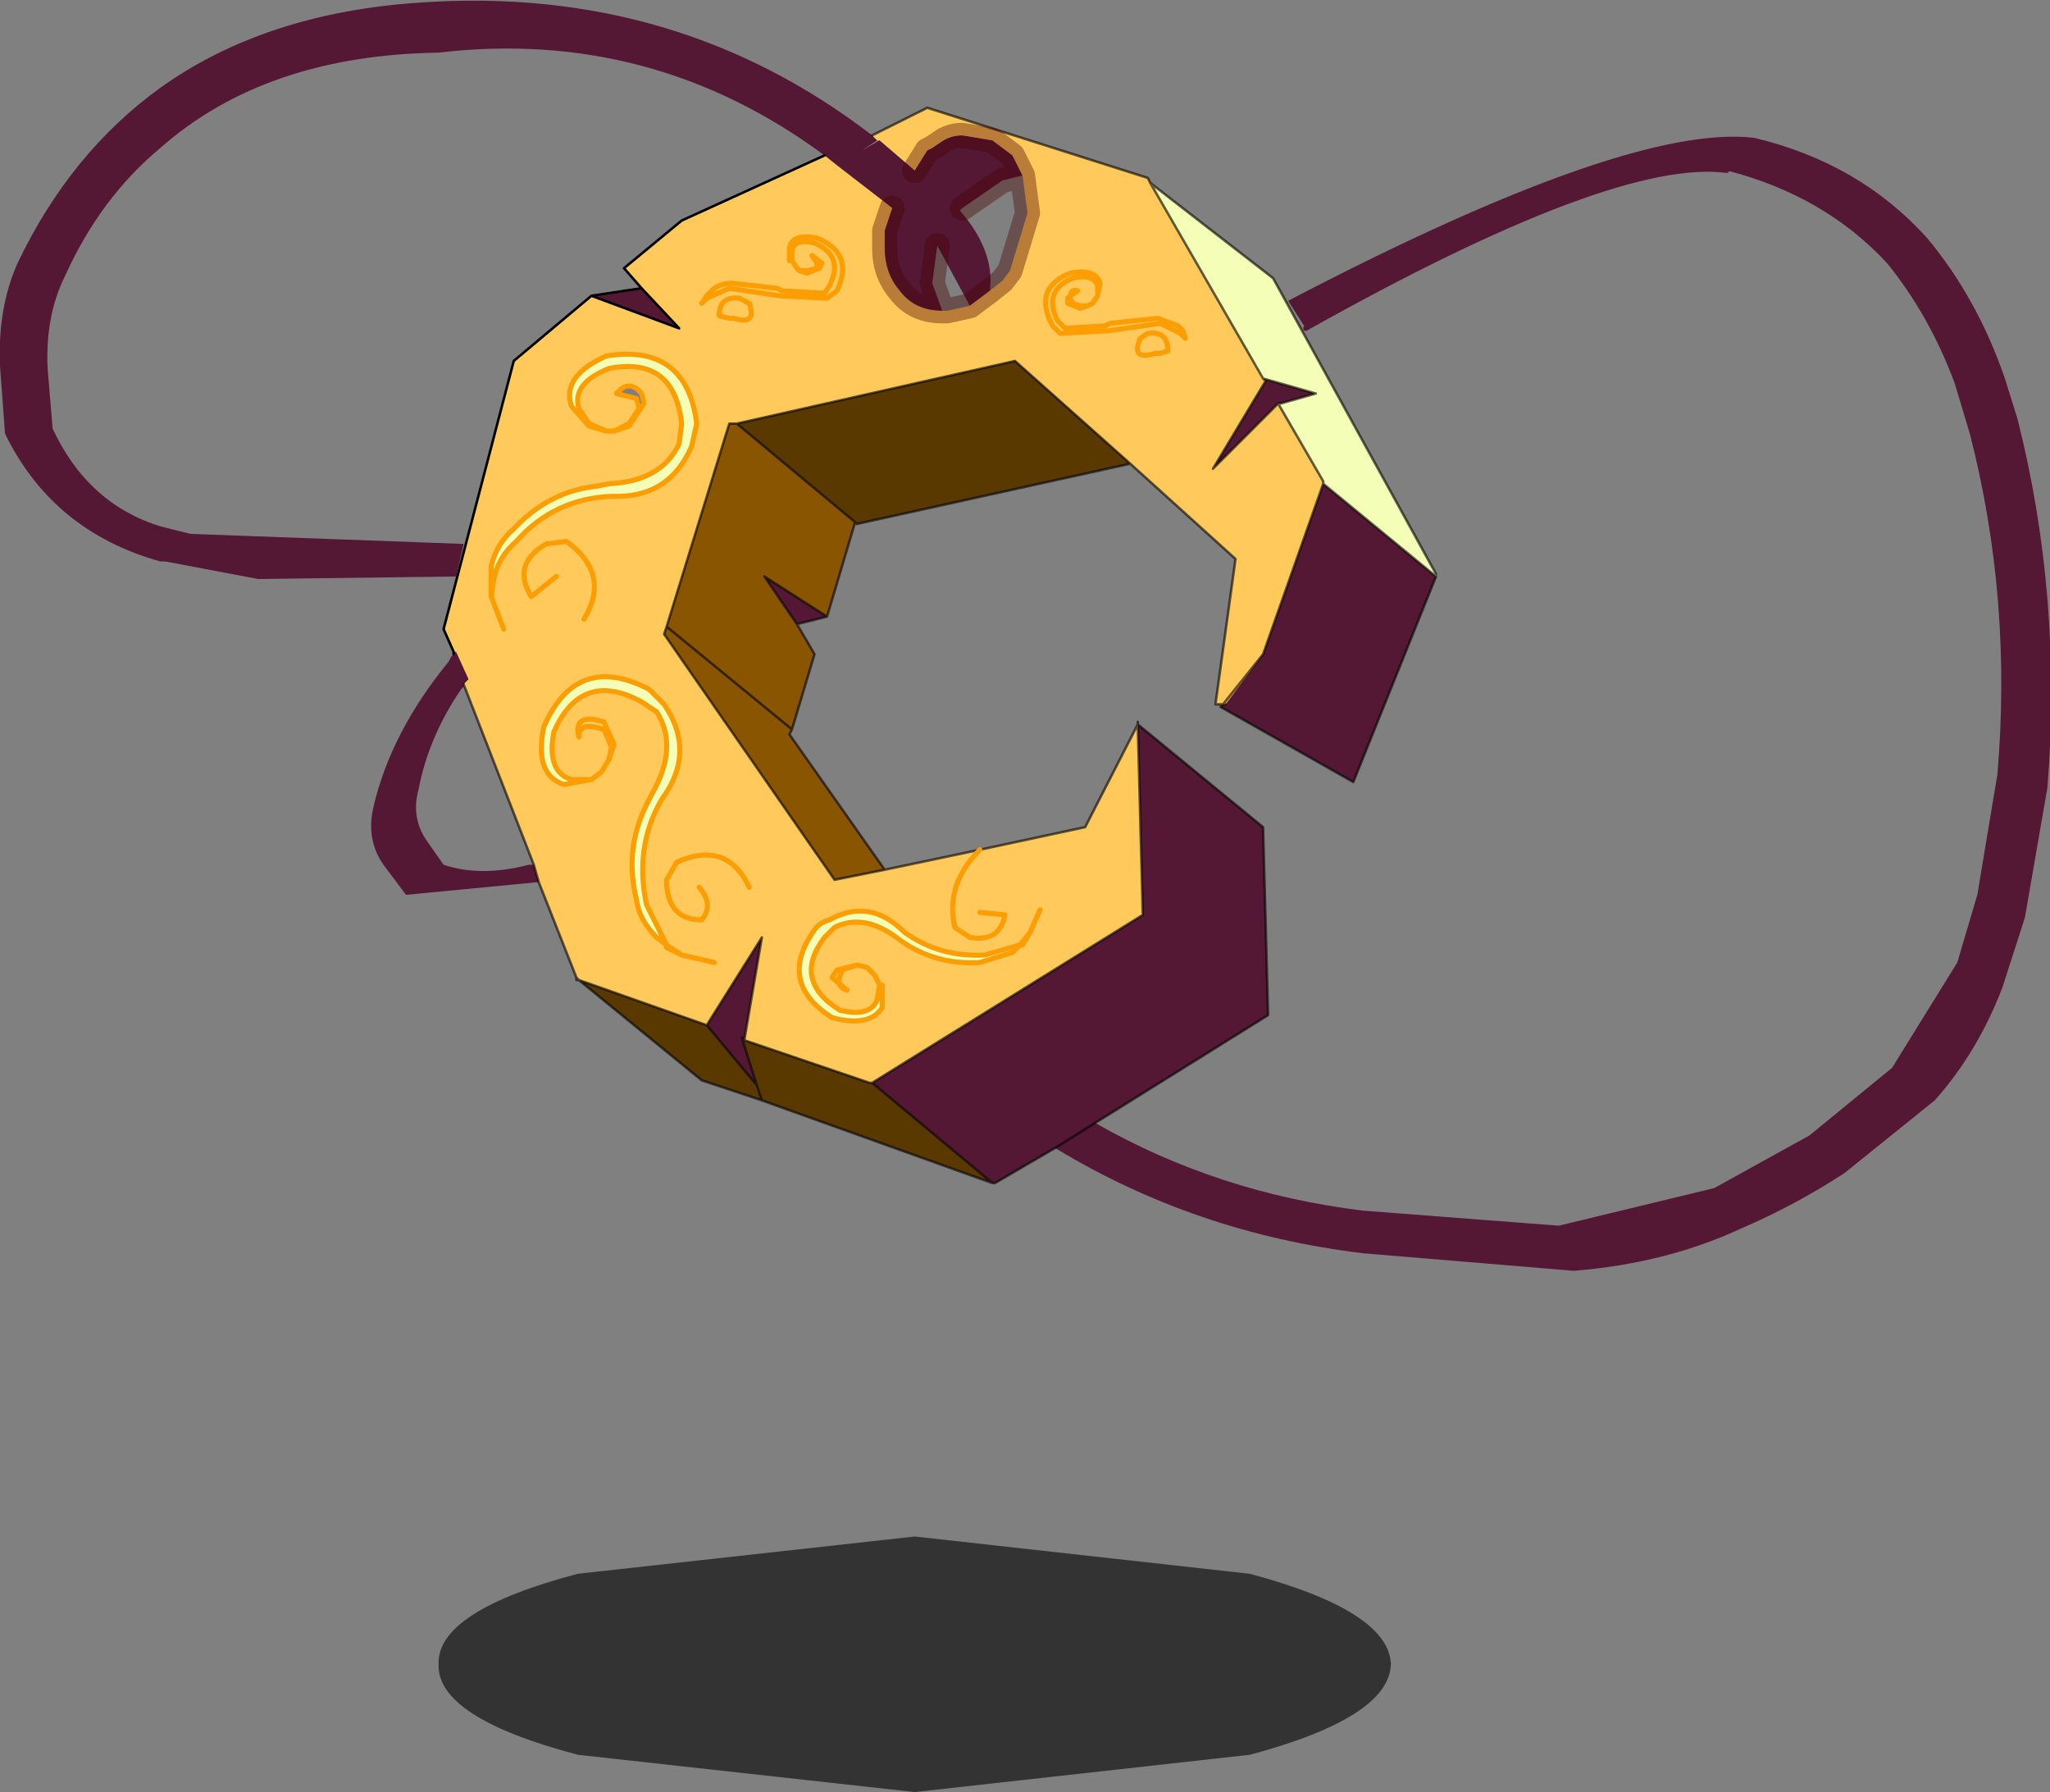 <?xml version="1.0"?>
<svg xmlns="http://www.w3.org/2000/svg" xmlns:xlink="http://www.w3.org/1999/xlink" width="40.9px" height="35.75px"><rect width="100%" height="100%" fill="#808080" stroke="none"/><g transform="matrix(1, 0, 0, 1, -1.9, -12.5)"><use xlink:href="#object-0" width="40.9" height="25.35" transform="matrix(1, 0, 0, 1, 1.9, 12.5)"/><use xlink:href="#object-1" width="25.3" height="4.8" transform="matrix(0.751, 0, 0, 1.062, 10.65, 43.15)"/></g><defs><g transform="matrix(1, 0, 0, 1, -1.9, -12.5)" id="object-0"><path fill-rule="evenodd" fill="#541834" stroke="none" d="M23.75 34.9Q26.2 36.3 29.1 36.65L33 36.95L36.1 36.2L38 35.15L39.65 33.8L40.95 31.7L41.35 30.35L41.75 27.95Q42.05 24.45 41.2 21.15L40.9 20.15Q40.4 18.8 39.55 17.75Q38.3 16.4 36.35 15.9Q34.1 15.6 27.95 19.05L27.6 18.5Q34.4 14.95 36.9 15.25Q39 15.75 40.35 17.25Q41.35 18.45 41.9 20.05L42.15 20.85Q43.05 24.4 42.75 28.2L42.3 30.8L41.85 32.2Q41.35 33.5 40.5 34.45L38.7 35.9Q37.7 36.55 36.65 37Q35.15 37.7 33.3 37.85L29.1 37.5Q25.75 37.1 22.95 35.4L23.75 34.9L22.95 35.4L21.75 36.1L21.7 36.1L19.3 34.1L24.7 30.75L24.6 26.95L27.1 29L27.2 32.75L23.75 34.9M20.15 15.9L20.4 15.5L20.5 15.45L20.65 15.35Q20.85 15.2 21.1 15.2L21.7 15.3L22.1 15.6L22.3 16L21.9 16.1L21.1 16.65L21.05 16.7Q21.75 17.5 21.65 18.3L21.25 18.6L20.6 17.4L20.5 18.15L20.7 18.7Q20.15 18.7 19.85 18.3Q19.55 17.95 19.55 17.45L19.55 17.1L19.7 16.65L18.6 15.8L18.35 15.6Q14.9 13.05 10.65 13.55Q7.2 13.6 5.1 15.45Q3.9 16.45 3.2 18Q2.8 18.8 2.85 19.85L2.95 21.05Q3.65 22.55 5.1 23L5.7 23.15L11.15 23.35L11 24L7.05 24.05L5.2 23.7L5.1 23.7Q2.95 23.1 2 21.15L1.9 19.8Q1.85 18.65 2.25 17.75Q3.3 15.55 5.1 14.25Q7.2 12.75 10.3 12.55Q15.4 12.2 19.3 15.2L19.4 15.3L19.1 15.5L19.45 15.3L20.15 15.9M30.55 24L28.9 28.1L26.25 26.6L26.3 26.55L26.35 26.55L27.1 25.55L28.3 22.15L30.55 24M18.4 24.8L17.8 24.95L17.15 24L18.4 24.8M27.1 20.05L28.15 20.35L27.45 20.55L27.4 20.55L26.1 21.85L27.15 20.1L27.1 20.05M13.7 18.4L14.7 18.25L15.45 19.05L13.7 18.4M11 25.5L11.25 26.05L11.15 26.15L11.15 26.2L11.1 26.25Q10.45 27.2 10.25 28.25Q10.1 28.8 10.4 29.25L10.75 29.75Q11.5 30 12.45 29.75L12.55 29.75L12.65 30.1L12.6 30.1L10 30.35L9.55 29.75Q9.2 29.25 9.35 28.6Q9.7 27.1 10.85 25.7L10.9 25.6L10.95 25.55L11 25.5M16 32.95L17.1 31.2L16.75 33.25L16.7 33.2L17 34.15L16 32.95"/><path fill-rule="evenodd" fill="#ffc95b" stroke="none" d="M22.3 16L22.1 15.6L21.7 15.3L21.1 15.2Q20.85 15.2 20.65 15.35L20.5 15.45L20.4 15.5L20.15 15.9L19.45 15.3L19.4 15.3L19.3 15.2L20.4 14.65L24.8 16.05L24.85 16.15L27.1 20.05L27.15 20.1L26.1 21.85L27.4 20.55L28.3 22.1L28.3 22.15L27.1 25.55L26.35 26.55L26.3 26.55L26.15 26.55L26.55 23.65L24.45 21.75L22.15 19.7L16.6 20.95L16.45 20.95L15.2 25L15.15 25.15L18.55 30.05L19.55 29.85L21.45 29.45L23.55 29L24.6 26.95L24.7 30.75L19.3 34.1L19.25 34.1L16.75 33.25L17.1 31.2L16 32.95L13.45 32.05L13.4 32L12.65 30.1L12.55 29.75L11.15 26.15L11.25 26.05L11 25.5L10.95 25.5L10.75 25.05L12.15 19.7L13.7 18.4L15.45 19.05L14.7 18.25L14.35 17.85L15.5 16.9L18.35 15.6L18.6 15.8L19.7 16.65L19.55 17.1L19.55 17.45Q19.55 17.95 19.85 18.3Q20.15 18.7 20.7 18.7L20.8 18.7L21.25 18.6L21.65 18.3L21.9 18.1L22.05 17.9L22.4 16.75L22.3 16M23.2 18.55L23.2 18.45L23.4 18.3Q23.25 18.25 23.25 18.45L23.3 18.55L23.45 18.6L23.6 18.6L23.45 18.65L23.2 18.55L23.45 18.65L23.6 18.6L23.45 18.6L23.3 18.55L23.25 18.45Q23.25 18.25 23.4 18.3L23.2 18.45L23.2 18.55M23.6 18.6L23.7 18.55L23.8 18.4L23.8 18.2Q23.7 17.95 23.3 18.05Q22.7 18.3 23 18.9L23.15 19.05L23.95 19L24.05 18.95L25 18.85L25.4 19L25.5 19.1L25.55 19.25L25.45 19.15L25.05 18.95L24 19.1L23.05 19.15L22.9 19Q22.5 18.25 23.25 17.95Q23.75 17.85 23.85 18.15L23.8 18.4L23.7 18.55L23.8 18.4L23.85 18.15Q23.75 17.85 23.25 17.95Q22.5 18.25 22.9 19L23.05 19.15L24 19.1L25.05 18.95L25.45 19.15L25.55 19.25L25.5 19.1L25.4 19L25 18.85L24.05 18.95L23.95 19L23.15 19.05L23 18.9Q22.7 18.3 23.3 18.05Q23.7 17.95 23.8 18.2L23.8 18.4L23.7 18.55L23.6 18.6M24.65 19.25Q24.45 19.7 24.95 19.55L25.05 19.55L25.2 19.5Q25.2 19.1 24.8 19.15L24.65 19.25L24.8 19.15Q25.2 19.1 25.2 19.5L25.05 19.55L24.95 19.55Q24.45 19.7 24.65 19.25M17.8 17.85L17.7 17.7L17.7 17.5Q17.75 17.25 18.15 17.35Q18.75 17.6 18.45 18.2L18.35 18.35L17.5 18.3L17.4 18.25L16.5 18.15Q16.25 18.15 16.1 18.3L16 18.4L15.9 18.55L16 18.45L16.45 18.25L17.45 18.4L18.4 18.45L18.6 18.3Q18.95 17.55 18.2 17.25Q17.7 17.15 17.65 17.45L17.65 17.7L17.7 17.7L17.8 17.85L17.85 17.9L18 17.95L18.25 17.85L18.3 17.75L18.1 17.6L18.2 17.75L18.2 17.85L18 17.9L17.85 17.9L18 17.9L18.2 17.85L18.2 17.75L18.1 17.6L18.3 17.75L18.25 17.85L18 17.95L17.85 17.9L17.8 17.85L17.7 17.7L17.65 17.7L17.65 17.45Q17.7 17.15 18.2 17.25Q18.95 17.55 18.6 18.3L18.4 18.45L17.45 18.4L16.45 18.25L16 18.45L15.9 18.55L16 18.4L16.1 18.3Q16.25 18.15 16.5 18.15L17.4 18.25L17.5 18.3L18.35 18.35L18.45 18.2Q18.75 17.6 18.15 17.35Q17.75 17.25 17.7 17.5L17.7 17.7L17.8 17.85M16.65 18.45L16.85 18.55Q17 19 16.55 18.85L16.45 18.85L16.25 18.8Q16.25 18.4 16.65 18.45Q16.25 18.4 16.25 18.8L16.45 18.85L16.55 18.85Q17 19 16.85 18.55L16.65 18.45M13.65 20.95L13.45 20.65Q13.3 20.15 14.05 19.85Q15.35 19.6 15.5 20.95L15.45 21.35Q15.1 22.1 14.05 22.15L13.8 22.2Q12.85 22.3 12.15 23.05Q11.8 23.35 11.7 23.8L11.7 24.1L11.7 24.4L11.75 24.05Q11.85 23.6 12.2 23.3Q12.95 22.45 14.1 22.4Q15.25 22.45 15.7 21.4L15.8 20.95Q15.6 19.35 14 19.6Q13.1 20 13.3 20.6L13.65 21L14 21.1L13.65 20.95M14.15 21.1L14 21.1L14.15 21.1L14.45 21L14.75 20.55L14.7 20.35Q14.45 20.05 14.2 20.35L14.6 20.45L14.65 20.65L14.45 20.95L14.15 21.1M11.95 25.05L11.7 24.4L11.95 25.05M13 24L12.5 24.4Q12.1 23.75 12.8 23.35L13.2 23.3Q14.1 23.95 13.55 24.85Q14.1 23.95 13.2 23.3L12.8 23.35Q12.1 23.75 12.5 24.4L13 24M15.85 30.2Q16.15 30.55 15.9 30.85Q15.2 30.85 15.2 30.05L15.4 29.7Q16.4 29.25 16.85 30.2Q16.4 29.25 15.4 29.7L15.2 30.05Q15.2 30.85 15.9 30.85Q16.15 30.55 15.85 30.2M14.05 27.65L14.15 27.35L13.95 26.9L13.75 26.85Q13.35 26.8 13.45 27.2Q13.45 26.95 13.75 27L13.95 27.05L14.1 27.4L14.05 27.65L13.9 27.9L13.7 28.05L13.9 27.9L14.05 27.65L14.1 27.4L13.95 27.05L13.75 27Q13.45 26.95 13.45 27.2Q13.35 26.8 13.75 26.85L13.95 26.9L14.15 27.35L14.05 27.65M13.7 28.05L13.3 28.05Q12.8 27.9 12.95 27.1Q13.5 25.85 14.7 26.5L15 26.7Q15.45 27.4 14.9 28.35L14.8 28.55Q14.35 29.45 14.6 30.45Q14.65 30.85 15 31.2L15.2 31.35L14.8 30.55Q14.55 29.4 15.1 28.45Q15.8 27.5 15.15 26.55L14.85 26.25Q13.4 25.5 12.75 27Q12.55 27.95 13.15 28.15L13.7 28.05L13.9 27.9L13.7 28.05M16.15 31.7L15.5 31.55L15.2 31.35L15.5 31.55L16.15 31.7M19.45 32.15L19.35 31.95L19.45 32.15L19.5 32.15L19.45 32.15L19.35 31.95L19.45 32.15L19.5 32.15L19.5 32.6Q19.25 33 18.5 32.8Q17.4 32.1 18.15 31.05Q18.25 30.9 18.45 30.85Q19.25 30.4 19.95 31.1Q20.65 31.6 21.55 31.55L22.25 31.35L22.45 31.1L22.65 30.65L22.45 31.1L22.25 31.35L22.1 31.5L21.45 31.7Q20.65 31.75 20 31.35L19.85 31.25Q19.15 30.7 18.55 31L18.35 31.2Q17.7 32.05 18.65 32.65Q19.25 32.8 19.4 32.45L19.45 32.15M19.2 31.8L19 31.75L18.6 31.85L18.5 32L18.8 32.25Q18.6 32.2 18.65 32L18.7 31.85L19 31.75L19.2 31.8L19.35 31.95L19.2 31.8L19 31.75L18.7 31.85L18.65 32Q18.6 32.2 18.8 32.25L18.5 32L18.6 31.85L19 31.75L19.2 31.8M15.2 31.35L15.2 31.4L15.5 31.55L15.2 31.4L15.2 31.35M26.3 26.55L27.1 25.55L26.3 26.55M21.45 30.7L21.95 30.75Q21.85 31.3 21.25 31.2L20.95 31Q20.75 30.15 21.45 29.45Q20.75 30.15 20.95 31L21.25 31.2Q21.85 31.3 21.95 30.75L21.45 30.7M22.25 31.35L22.3 31.35L22.45 31.1L22.3 31.35L22.25 31.35"/><path fill-rule="evenodd" fill="#f5feb6" stroke="none" d="M24.85 16.15L27.3 18.05L30.55 23.95L30.55 24L28.3 22.15L28.3 22.1L27.4 20.55L27.45 20.55L28.15 20.35L27.1 20.05L24.85 16.15M27.45 20.55L27.4 20.55L27.45 20.55M11.7 24.1L11.7 23.8Q11.8 23.35 12.15 23.05Q12.85 22.3 13.8 22.2L14.05 22.15Q15.1 22.1 15.45 21.35L15.5 20.95Q15.35 19.6 14.05 19.85Q13.3 20.15 13.45 20.65L13.65 20.95L13.65 21L13.3 20.6Q13.1 20 14 19.6Q15.6 19.35 15.8 20.95L15.7 21.4Q15.25 22.45 14.1 22.4Q12.95 22.45 12.2 23.3Q11.85 23.6 11.75 24.05L11.7 24.1M15.2 31.35L15 31.2Q14.65 30.85 14.6 30.45Q14.35 29.45 14.8 28.55L14.9 28.35Q15.45 27.4 15 26.7L14.7 26.5Q13.5 25.85 12.95 27.1Q12.8 27.9 13.3 28.05L13.7 28.05L13.15 28.15Q12.55 27.95 12.75 27Q13.4 25.5 14.85 26.25L15.15 26.55Q15.8 27.5 15.1 28.45Q14.55 29.4 14.8 30.55L15.2 31.35M19.45 32.15L19.5 32.15L19.5 32.6Q19.25 33 18.5 32.8Q17.4 32.1 18.15 31.05Q18.25 30.9 18.45 30.85Q19.25 30.4 19.95 31.1Q20.65 31.6 21.55 31.55L22.25 31.35L22.1 31.5L21.45 31.7Q20.65 31.75 20 31.35L19.85 31.25Q19.15 30.7 18.55 31L18.35 31.2Q17.7 32.05 18.65 32.65Q19.25 32.8 19.4 32.45L19.45 32.15"/><path fill-rule="evenodd" fill="#5a3901" stroke="none" d="M24.45 21.75L19 22.95L16.6 20.95L22.15 19.7L24.45 21.75M13.45 32.05L16 32.95L17 34.15L16.7 33.2L16.75 33.25L19.25 34.1L19.3 34.1L21.7 36.1L17.1 34.45L17 34.15L17.1 34.45L15.9 34.05L13.45 32.05"/><path fill-rule="evenodd" fill="#895501" stroke="none" d="M18.95 22.95L18.4 24.8L17.15 24L17.8 24.95L18.15 25.55L17.7 27.05L17.65 27.15L19.55 29.85L18.55 30.05L15.15 25.15L15.2 25L16.45 20.95L16.6 20.95L19 22.95L18.95 22.95M17.7 27.05L15.2 25L17.7 27.05"/><path fill="none" stroke="#000000" stroke-opacity="0.6" stroke-width="0.05" stroke-linecap="round" stroke-linejoin="round" d="M23.75 34.9L22.95 35.4L21.75 36.1L21.7 36.1L17.1 34.45L17 34.15L16 32.95L13.45 32.05L13.4 32L12.65 30.1L12.55 29.75L11.15 26.15M19.3 15.2L20.4 14.65L24.8 16.05L24.85 16.15L27.3 18.05L30.55 23.95M30.55 24L28.9 28.1L26.25 26.6L26.3 26.55L26.15 26.55L26.55 23.65L24.45 21.75L19 22.95L18.95 22.95L18.4 24.8L17.8 24.95L18.15 25.55L17.7 27.05L17.65 27.15L19.55 29.85L21.45 29.45L23.55 29L24.6 26.95L24.6 26.9L24.6 26.95L27.1 29L27.2 32.75L23.75 34.9M24.45 21.75L22.15 19.7L16.6 20.95L19 22.95M27.4 20.55L27.45 20.55L28.15 20.35L27.1 20.05L27.15 20.1L26.1 21.85L27.4 20.55L27.45 20.55M27.4 20.55L28.3 22.1L28.3 22.15L30.55 24M24.85 16.15L27.1 20.05M16 32.95L17.1 31.2L16.75 33.25L19.25 34.1L19.3 34.1L24.7 30.75L24.6 26.95M16.6 20.95L16.45 20.95L15.2 25L17.7 27.05M15.2 25L15.15 25.15L18.55 30.05L19.55 29.85M13.45 32.05L13.4 32.05L13.4 32M16.75 33.25L16.7 33.2L17 34.15M21.7 36.1L19.3 34.1M17.1 34.45L15.9 34.05L13.45 32.05M26.3 26.55L26.35 26.55M27.1 25.55L26.3 26.55M17.8 24.95L17.15 24L18.4 24.8M28.3 22.15L27.1 25.55"/><path fill="none" stroke="#541834" stroke-width="0.1" stroke-linecap="round" stroke-linejoin="round" d="M27.95 19.05Q34.1 15.6 36.35 15.9"/><path fill="none" stroke="#470000" stroke-opacity="0.38" stroke-width="0.5" stroke-linecap="round" stroke-linejoin="round" d="M22.3 16L22.1 15.6L21.7 15.3L21.1 15.2Q20.85 15.2 20.65 15.35L20.5 15.45L20.4 15.5L20.15 15.9M19.7 16.65L19.55 17.1L19.55 17.45Q19.55 17.95 19.85 18.3Q20.15 18.7 20.7 18.7L20.5 18.15L20.6 17.4M21.25 18.6L21.65 18.3L21.9 18.1L22.05 17.9L22.4 16.75L22.3 16L21.9 16.1L21.1 16.65M21.25 18.6L20.8 18.7L20.7 18.7"/><path fill="none" stroke="#fc9d01" stroke-width="0.1" stroke-linecap="round" stroke-linejoin="round" d="M23.2 18.55L23.45 18.65L23.6 18.6L23.45 18.6L23.3 18.55L23.25 18.45Q23.25 18.25 23.4 18.3L23.2 18.45L23.2 18.55M23.7 18.55L23.8 18.4L23.85 18.15Q23.75 17.85 23.25 17.95Q22.5 18.25 22.9 19L23.05 19.15L24 19.1L25.05 18.95L25.45 19.15L25.55 19.25L25.5 19.1L25.4 19L25 18.85L24.05 18.95L23.95 19L23.15 19.05L23 18.9Q22.7 18.3 23.3 18.05Q23.7 17.95 23.8 18.2L23.8 18.4L23.7 18.55L23.6 18.6M24.65 19.25L24.8 19.15Q25.2 19.1 25.2 19.5L25.05 19.55L24.95 19.55Q24.45 19.7 24.65 19.25M17.85 17.9L18 17.9L18.2 17.85L18.2 17.75L18.1 17.6L18.3 17.75L18.25 17.85L18 17.95L17.85 17.9L17.8 17.85L17.7 17.7L17.65 17.7L17.65 17.45Q17.7 17.15 18.2 17.25Q18.95 17.55 18.6 18.3L18.4 18.45L17.45 18.4L16.45 18.25L16 18.45L15.9 18.55L16 18.4L16.1 18.3Q16.25 18.15 16.5 18.15L17.4 18.25L17.5 18.3L18.35 18.35L18.45 18.2Q18.75 17.6 18.15 17.35Q17.75 17.25 17.7 17.5L17.7 17.7L17.8 17.85M16.65 18.45Q16.25 18.4 16.25 18.8L16.45 18.85L16.55 18.85Q17 19 16.85 18.55L16.65 18.45M13.65 20.95L13.45 20.65Q13.3 20.15 14.05 19.85Q15.35 19.6 15.5 20.95L15.45 21.35Q15.1 22.1 14.05 22.15L13.8 22.2Q12.85 22.3 12.15 23.05Q11.8 23.35 11.7 23.8L11.7 24.1L11.7 24.4L11.75 24.05Q11.85 23.6 12.2 23.3Q12.95 22.45 14.1 22.4Q15.25 22.45 15.7 21.4L15.8 20.95Q15.6 19.35 14 19.6Q13.1 20 13.3 20.6L13.65 21L14 21.1L13.65 20.95M14 21.1L14.15 21.1L14.45 20.95L14.65 20.65L14.6 20.45L14.2 20.35Q14.45 20.05 14.7 20.35L14.75 20.55L14.45 21L14.15 21.1M11.7 24.4L11.95 25.05M13.55 24.85Q14.1 23.95 13.2 23.3L12.8 23.35Q12.1 23.75 12.5 24.4L13 24M16.85 30.2Q16.4 29.25 15.4 29.7L15.2 30.05Q15.2 30.85 15.9 30.85Q16.15 30.55 15.85 30.2M13.7 28.05L13.9 27.9L14.05 27.65L14.1 27.4L13.95 27.05L13.75 27Q13.45 26.95 13.45 27.2Q13.35 26.8 13.75 26.85L13.95 26.9L14.15 27.35L14.05 27.65M15.2 31.35L15 31.2Q14.65 30.85 14.6 30.45Q14.35 29.45 14.8 28.55L14.9 28.35Q15.45 27.4 15 26.7L14.7 26.5Q13.5 25.85 12.95 27.1Q12.8 27.9 13.3 28.05L13.7 28.05L13.9 27.9M13.7 28.05L13.15 28.15Q12.55 27.95 12.75 27Q13.4 25.5 14.85 26.25L15.15 26.55Q15.8 27.5 15.1 28.45Q14.55 29.4 14.8 30.55L15.2 31.35L15.5 31.55L16.15 31.7M19.5 32.15L19.45 32.15L19.35 31.95L19.45 32.15L19.4 32.45Q19.25 32.8 18.65 32.65Q17.7 32.05 18.35 31.2L18.55 31Q19.15 30.7 19.85 31.25L20 31.35Q20.65 31.75 21.45 31.7L22.1 31.5L22.25 31.35L21.55 31.55Q20.65 31.6 19.95 31.1Q19.25 30.4 18.45 30.85Q18.25 30.9 18.15 31.05Q17.4 32.1 18.5 32.8Q19.25 33 19.5 32.6L19.5 32.15M22.25 31.35L22.45 31.1L22.65 30.65M19.35 31.95L19.2 31.8L19 31.75L18.7 31.85L18.65 32Q18.6 32.2 18.8 32.25L18.5 32L18.6 31.85L19 31.75L19.2 31.8M15.5 31.55L15.2 31.4L15.2 31.35M21.45 29.45Q20.75 30.15 20.95 31L21.25 31.2Q21.85 31.3 21.95 30.75L21.45 30.7M22.45 31.1L22.3 31.35L22.25 31.35"/><path fill="none" stroke="#000000" stroke-width="0.05" stroke-linecap="round" stroke-linejoin="round" d="M14.7 18.25L14.35 17.85L15.5 16.9L18.35 15.6M13.7 18.4L14.7 18.25L15.45 19.05L13.7 18.4L12.15 19.7L10.75 25.05L10.95 25.5L10.95 25.55"/></g><g transform="matrix(1, 0, 0, 1, -0.05, 0)" id="object-1"><use xlink:href="#object-2" width="25.3" height="4.8" transform="matrix(1, 0, 0, 1, 0.05, 0)"/></g><g transform="matrix(1, 0, 0, 1, -0.05, 0)" id="object-2"><path fill-rule="evenodd" fill="#000000" fill-opacity="0.6" stroke="none" d="M25.35 2.4Q25.3 3.4 21.6 4.1L12.7 4.8L3.75 4.1Q0 3.4 0.05 2.4Q0 1.4 3.75 0.7L12.7 0L21.6 0.7Q25.3 1.4 25.35 2.4"/></g></defs></svg>
